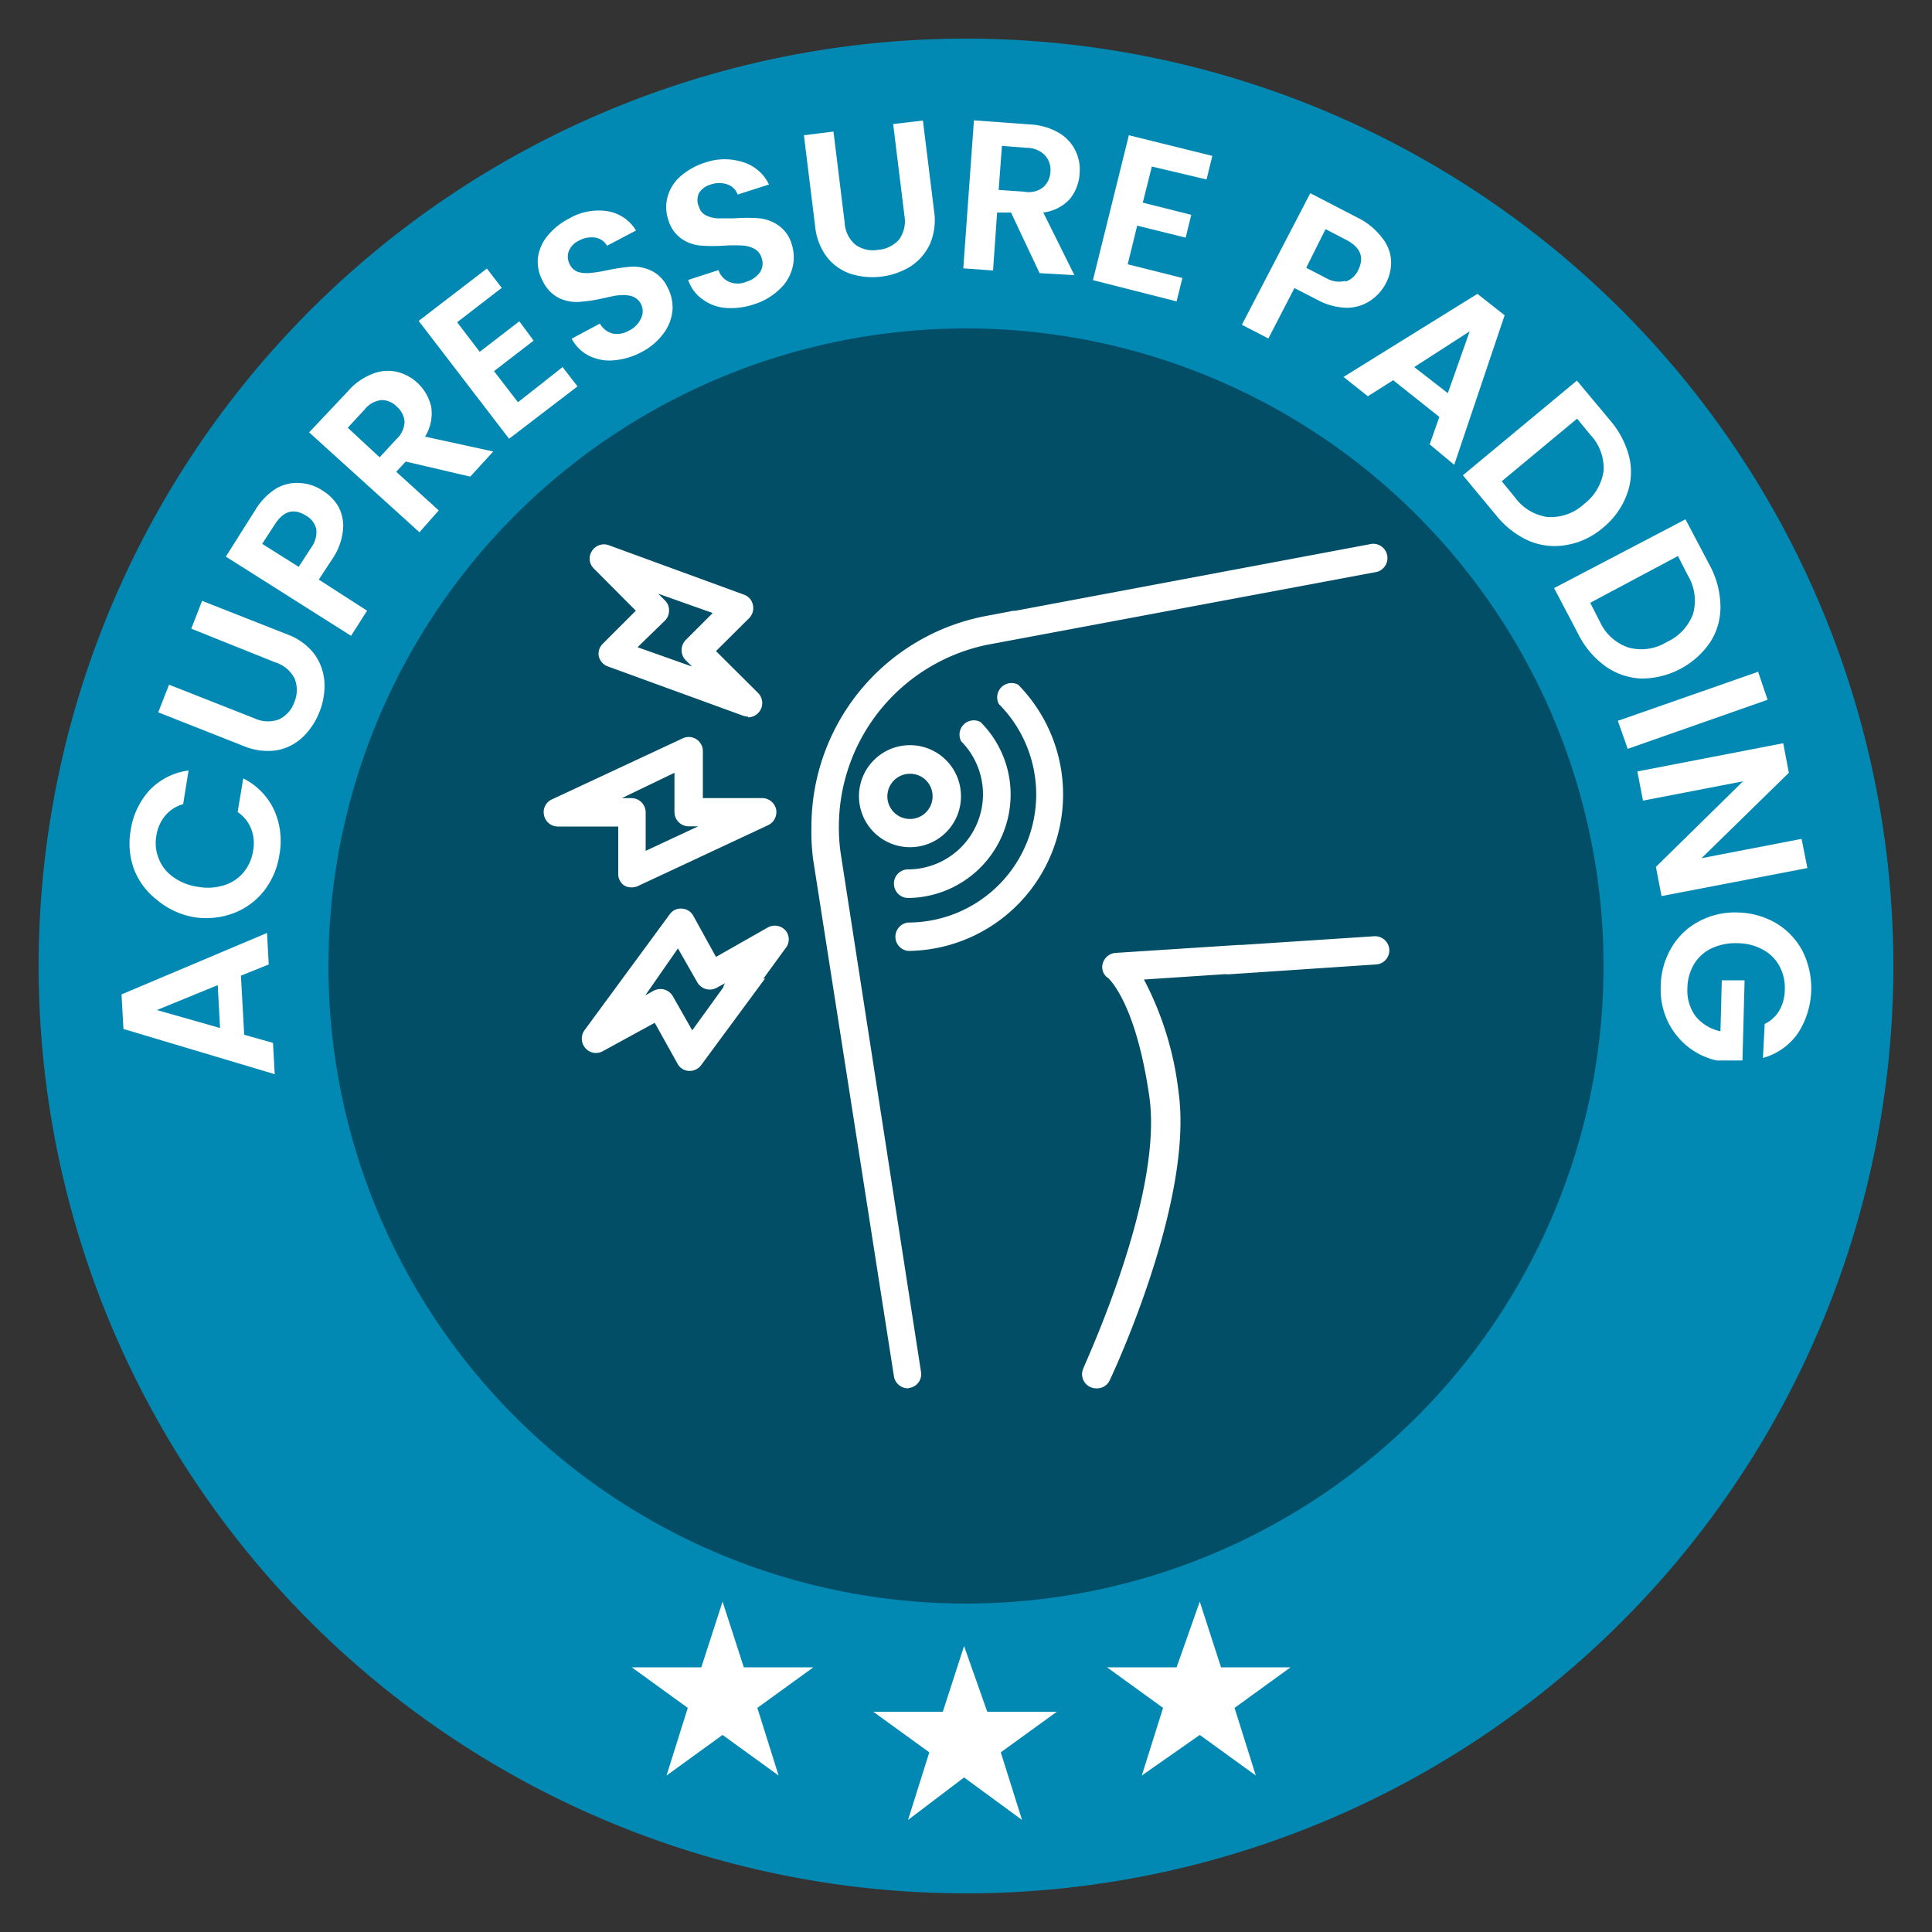 <svg id="Camada_1" data-name="Camada 1" xmlns="http://www.w3.org/2000/svg" viewBox="0 0 100 100"><rect x="0" y="0" width="100" height="100" fill="#333333" stroke="none"/><defs><style>.cls-1{fill:#0289b3;}.cls-2{fill:#014e66;}.cls-3{fill:#fff;}</style></defs><path class="cls-1" d="M50,98A48,48,0,1,0,2,50,48,48,0,0,0,50,98Z"/><path class="cls-2" d="M50,83A33,33,0,1,0,17,50,33,33,0,0,0,50,83Z"/><path class="cls-3" d="M49.9,85.2l1.2,3.4h3.6l-2.9,2.1,1.1,3.5-3-2.2L47,94.2l1.1-3.5-2.9-2.1h3.6Z"/><path class="cls-3" d="M62.1,82.9l1.1,3.4h3.6l-2.9,2.1L65,91.9l-2.9-2.1-3,2.1,1.1-3.5-2.9-2.1h3.6Z"/><path class="cls-3" d="M37.4,82.9l1.1,3.4h3.6l-2.9,2.1,1.1,3.5-2.9-2.1-2.9,2.1,1.1-3.5-2.9-2.1h3.6Z"/><path class="cls-3" d="M12.47,50.5l.17,3.06,1.49.42.09,1.62L6.39,53.26l-.1-1.79,7.53-3.18.09,1.63Zm-1.2.49L8.12,52.28l3.27.93Z"/><path class="cls-3" d="M8.09,46.55A3.66,3.66,0,0,1,6.94,45a3.89,3.89,0,0,1-.18-2,3.94,3.94,0,0,1,1-2.12,3.41,3.41,0,0,1,2-1l-.28,1.74a1.89,1.89,0,0,0-.93.6,2.08,2.08,0,0,0-.45,1,2.13,2.13,0,0,0,.12,1.23,2.05,2.05,0,0,0,.74.94,2.79,2.79,0,0,0,1.28.51,2.79,2.79,0,0,0,1.36-.08,2.13,2.13,0,0,0,1-.66,2.26,2.26,0,0,0,.5-1.12,2.07,2.07,0,0,0-.1-1.14,1.88,1.88,0,0,0-.7-.87l.29-1.74a3.46,3.46,0,0,1,1.59,1.62,3.9,3.9,0,0,1,.28,2.34,4,4,0,0,1-.81,1.88,3.62,3.62,0,0,1-1.6,1.15,4,4,0,0,1-2.08.18A4.07,4.07,0,0,1,8.09,46.55Z"/><path class="cls-3" d="M8.75,35.44l4.42,1.74a1.64,1.64,0,0,0,1.26.06,1.54,1.54,0,0,0,.81-.91,1.6,1.6,0,0,0,0-1.23,1.7,1.7,0,0,0-1-.82L9.9,32.54l.56-1.44,4.42,1.74a3.1,3.1,0,0,1,1.38,1,2.75,2.75,0,0,1,.53,1.43,3.6,3.6,0,0,1-.26,1.59,3.54,3.54,0,0,1-.89,1.32,2.61,2.61,0,0,1-1.35.66,3.23,3.23,0,0,1-1.69-.23L8.19,36.87Z"/><path class="cls-3" d="M17.51,26.21a2.12,2.12,0,0,1,.24,1.24,3.2,3.2,0,0,1-.56,1.5L16.5,30,19,31.61l-.83,1.3-6.48-4.1,1.51-2.39a3.4,3.4,0,0,1,1.07-1.12A2.14,2.14,0,0,1,15.49,25a2.31,2.31,0,0,1,1.2.39A2.41,2.41,0,0,1,17.51,26.21Zm-1.14,1.17a1.07,1.07,0,0,0-.53-.69c-.63-.4-1.17-.25-1.62.46l-.65,1,1.89,1.19.65-1A1.35,1.35,0,0,0,16.37,27.38Z"/><path class="cls-3" d="M24.34,24.67,21,23.89l-.49.53,2.2,2-1,1.13L16,22.38l2-2.12a3.22,3.22,0,0,1,1.26-.9,2.13,2.13,0,0,1,1.26-.12,2.4,2.4,0,0,1,1.8,1.83A2.25,2.25,0,0,1,22,22.6l3.53.77Zm-4.69-1,.87-.94a1.28,1.28,0,0,0,.42-.9,1.14,1.14,0,0,0-.41-.79,1.07,1.07,0,0,0-.81-.33,1.29,1.29,0,0,0-.85.49l-.87.94Z"/><path class="cls-3" d="M23.66,16.68l1.17,1.53,2.05-1.58.74,1-2.05,1.58,1.24,1.61L29.12,19l.77,1-3.54,2.71-4.68-6.1,3.53-2.71.77,1Z"/><path class="cls-3" d="M31.77,18.65a2.37,2.37,0,0,1-1.27-.23,2.05,2.05,0,0,1-.91-.89l1.46-.78a1.09,1.09,0,0,0,.64.51,1.22,1.22,0,0,0,.87-.15,1.3,1.3,0,0,0,.62-.63.84.84,0,0,0,0-.74.83.83,0,0,0-.45-.4,1.58,1.58,0,0,0-.62-.06c-.23,0-.52.08-.9.16a8.52,8.52,0,0,1-1.27.19,2.17,2.17,0,0,1-1-.2,1.87,1.87,0,0,1-.84-.87,2.1,2.1,0,0,1-.26-1.2,2.23,2.23,0,0,1,.49-1.14,3.48,3.48,0,0,1,1.11-.9,3.05,3.05,0,0,1,2-.39,2.13,2.13,0,0,1,1.48,1l-1.5.79a.85.85,0,0,0-.6-.42,1.31,1.31,0,0,0-.86.16,1,1,0,0,0-.52.54.85.85,0,0,0,.07.72.74.74,0,0,0,.42.36,1.74,1.74,0,0,0,.61.05,7.61,7.61,0,0,0,.88-.14,10.06,10.06,0,0,1,1.29-.19,2.22,2.22,0,0,1,1,.21,1.8,1.8,0,0,1,.84.86,2.22,2.22,0,0,1,.26,1.16,2.36,2.36,0,0,1-.43,1.18,3.26,3.26,0,0,1-1.15,1A3.66,3.66,0,0,1,31.77,18.65Z"/><path class="cls-3" d="M37.57,15.94a2.34,2.34,0,0,1-1.21-.45,2,2,0,0,1-.74-1l1.57-.51a1,1,0,0,0,.55.61,1.13,1.13,0,0,0,.87,0,1.35,1.35,0,0,0,.73-.5.84.84,0,0,0,.08-.74.77.77,0,0,0-.37-.47,1.45,1.45,0,0,0-.6-.17,8.55,8.55,0,0,0-.91,0,8.39,8.39,0,0,1-1.29,0,2.07,2.07,0,0,1-1-.37,1.82,1.82,0,0,1-.67-1,2,2,0,0,1,0-1.24,2.2,2.2,0,0,1,.67-1,3.63,3.63,0,0,1,1.26-.69,3.09,3.09,0,0,1,2,0A2.17,2.17,0,0,1,39.8,9.55l-1.62.52a.84.84,0,0,0-.52-.52,1.29,1.29,0,0,0-.87,0,1.06,1.06,0,0,0-.61.44.85.85,0,0,0,0,.72.69.69,0,0,0,.35.43,1.51,1.51,0,0,0,.58.16c.22,0,.52,0,.9,0a8.58,8.58,0,0,1,1.3,0,2.12,2.12,0,0,1,1,.38,1.78,1.78,0,0,1,.68,1A2.15,2.15,0,0,1,41,13.92,2.27,2.27,0,0,1,40.32,15a3.31,3.31,0,0,1-1.29.75A3.78,3.78,0,0,1,37.57,15.94Z"/><path class="cls-3" d="M43.14,6.81l.58,4.71a1.59,1.59,0,0,0,.55,1.14,1.52,1.52,0,0,0,1.18.27,1.58,1.58,0,0,0,1.1-.55,1.64,1.64,0,0,0,.26-1.24l-.58-4.72,1.54-.18.58,4.7a3.13,3.13,0,0,1-.22,1.7,2.79,2.79,0,0,1-1,1.15,3.77,3.77,0,0,1-3.11.38,2.63,2.63,0,0,1-1.23-.88,3.16,3.16,0,0,1-.6-1.59L41.61,7Z"/><path class="cls-3" d="M53.81,14.14,52.33,11,51.61,11l-.21,3-1.54-.11.55-7.66,2.88.21a3.31,3.31,0,0,1,1.49.42,2.17,2.17,0,0,1,.87.91A2.25,2.25,0,0,1,55.88,9a2.28,2.28,0,0,1-.54,1.34A2.25,2.25,0,0,1,54,11l1.61,3.24ZM51.69,9.83,53,9.92a1.23,1.23,0,0,0,1-.23,1.15,1.15,0,0,0,.37-.82A1.1,1.1,0,0,0,54.05,8a1.34,1.34,0,0,0-.91-.35l-1.28-.1Z"/><path class="cls-3" d="M59.62,8.62l-.47,1.87,2.51.63-.29,1.18-2.51-.62-.49,2,2.83.71-.3,1.21L56.57,14.5,58.43,7l4.32,1.07-.3,1.22Z"/><path class="cls-3" d="M70.9,15.58a2.18,2.18,0,0,1-1.21.35,3.37,3.37,0,0,1-1.54-.43L67,14.91l-1.35,2.61-1.37-.71L67.82,10l2.51,1.3a3.5,3.5,0,0,1,1.2,1A2.06,2.06,0,0,1,72,13.46a2.31,2.31,0,0,1-.28,1.23A2.42,2.42,0,0,1,70.9,15.58Zm-1.27-1a1.09,1.09,0,0,0,.66-.58c.34-.67.14-1.19-.6-1.58l-1.08-.56-1,2,1.08.56A1.3,1.3,0,0,0,69.63,14.54Z"/><path class="cls-3" d="M74.5,21.58l-2.39-1.9-1.31.83-1.26-1,6.93-4.3,1.41,1.11-2.61,7.74L74,23Zm.44-1.23,1.13-3.2L73.2,19Z"/><path class="cls-3" d="M84.33,23.66a3.32,3.32,0,0,1-.13,1.95A4,4,0,0,1,83,27.29a3.89,3.89,0,0,1-1.87.91A3.43,3.43,0,0,1,79.15,28a4.56,4.56,0,0,1-1.72-1.34l-1.71-2.06,5.9-4.9,1.72,2.06A4.66,4.66,0,0,1,84.33,23.66Zm-4.23,3.1A2.53,2.53,0,0,0,82,26.08a2.61,2.61,0,0,0,1-1.7,2.5,2.5,0,0,0-.68-1.87l-.69-.84-3.9,3.24.69.84A2.5,2.5,0,0,0,80.1,26.76Z"/><path class="cls-3" d="M89.05,31.36a3.34,3.34,0,0,1-.53,1.88,4.3,4.3,0,0,1-3.58,1.88,3.41,3.41,0,0,1-1.85-.64,4.53,4.53,0,0,1-1.4-1.66l-1.25-2.38,6.8-3.56,1.25,2.37A4.6,4.6,0,0,1,89.05,31.36Zm-4.78,2.15a2.49,2.49,0,0,0,2-.28,2.58,2.58,0,0,0,1.36-1.45,2.53,2.53,0,0,0-.27-2l-.51-1L82.31,31.2l.51,1A2.49,2.49,0,0,0,84.27,33.51Z"/><path class="cls-3" d="M91.49,36.22l-7.24,2.54-.51-1.45L91,34.77Z"/><path class="cls-3" d="M86,46.38l-.29-1.51,4.51-4.43-5.18,1-.29-1.51,7.55-1.46L92.59,40l-4.52,4.42,5.18-1,.3,1.51Z"/><path class="cls-3" d="M91.34,53a1.78,1.78,0,0,0,.76-.7,2.18,2.18,0,0,0,.28-1.07A2.34,2.34,0,0,0,92.1,50a2.07,2.07,0,0,0-.86-.85,2.73,2.73,0,0,0-1.31-.33,2.91,2.91,0,0,0-1.35.27,2.1,2.1,0,0,0-.9.82,2.49,2.49,0,0,0-.34,1.24,2.24,2.24,0,0,0,.43,1.46,2.28,2.28,0,0,0,1.28.77l.07-2.64,1.18,0-.11,4.15-1.34,0a3.7,3.7,0,0,1-1.47-.7,3.77,3.77,0,0,1-1.06-1.33,3.82,3.82,0,0,1-.36-1.8,4,4,0,0,1,.55-2,3.56,3.56,0,0,1,1.43-1.37,3.92,3.92,0,0,1,2-.46,4.1,4.1,0,0,1,2,.56,3.69,3.69,0,0,1,1.36,1.44,4.29,4.29,0,0,1-.24,4.25,3.26,3.26,0,0,1-1.81,1.28Z"/><path class="cls-3" d="M56.73,71.86a.73.73,0,0,1-.67-1c0-.09,4.17-8.91,3.43-14.09-.68-4.74-2-6-2.11-6.13a.68.68,0,0,1-.3-.78.75.75,0,0,1,.69-.54l6.34-.41a.73.73,0,0,1,.1,1.46l-5,.33A16.52,16.52,0,0,1,61,56.51c.8,5.62-3.38,14.55-3.56,14.93A.72.72,0,0,1,56.73,71.86Zm.66-21.26ZM47,71.86a.74.74,0,0,1-.73-.62L42.09,44.5A10.91,10.91,0,0,1,42,42.8a11.09,11.09,0,0,1,9-10.91l1.32-.25a.74.74,0,1,1,.27,1.45l-1.32.25a9.62,9.62,0,0,0-7.85,9.46,9.09,9.09,0,0,0,.11,1.47L47.67,71a.72.72,0,0,1-.61.84ZM35.71,55.43h-.05a.7.7,0,0,1-.59-.37l-1.18-2.12L31.2,54.41a.72.72,0,0,1-.9-.16.74.74,0,0,1-.05-.92l4.41-6a.7.7,0,0,1,.64-.3.71.71,0,0,1,.59.38l1.17,2.12L39.75,48a.75.75,0,0,1,.91.16.72.72,0,0,1,0,.92l-1.91,2.62a.73.73,0,0,1-1.22-.81l-.44.24a.73.73,0,0,1-.56.06.76.76,0,0,1-.44-.35l-1-1.75L33.4,51.52l.43-.24a.77.77,0,0,1,.56-.06.76.76,0,0,1,.44.35l1,1.76,3.08-4.26c.24-.33-1,2-.66,2.19s1.55-.89,1.31-.56L36.3,55.12A.74.74,0,0,1,35.71,55.43Zm27.79-5a.74.74,0,0,1,0-1.47l7.63-.5a.74.74,0,0,1,.78.68.73.73,0,0,1-.69.78l-7.62.51ZM32.68,45.93a.68.68,0,0,1-.39-.11A.72.72,0,0,1,32,45.2V42.78H28.87a.73.73,0,0,1-.71-.58.72.72,0,0,1,.4-.82l6.77-3.16a.73.73,0,0,1,1.05.66v2.43h3.07a.74.74,0,0,1,.72.57.75.75,0,0,1-.41.83L33,45.87A.81.81,0,0,1,32.68,45.93Zm-.49-4.62h.49a.74.74,0,0,1,.74.73v2l2.72-1.27h-.5a.74.74,0,0,1-.73-.74V40Zm6.52-4.22a.8.8,0,0,1-.26-.05l-7-2.55A.74.74,0,0,1,31,34a.72.72,0,0,1,.2-.68l1.71-1.71-2.17-2.18a.71.71,0,0,1-.1-.91.73.73,0,0,1,.87-.3l7,2.56a.71.71,0,0,1,.46.53.74.74,0,0,1-.19.68l-1.72,1.71,2.18,2.17a.74.74,0,0,1-.52,1.26ZM33,33.5l2.82,1-.35-.35a.75.75,0,0,1,0-1l1.42-1.42-2.82-1,.35.35a.7.7,0,0,1,.21.52.73.73,0,0,1-.21.52Zm18-.11a.74.74,0,0,1-.13-1.46L71,28.15a.74.74,0,0,1,.27,1.45L51.12,33.37Z"/><path class="cls-3" d="M47,49.22a.74.74,0,0,1,0-1.47A6.63,6.63,0,0,0,51.7,36.44a.74.74,0,0,1,1-1A8.1,8.1,0,0,1,47,49.22Z"/><path class="cls-3" d="M47,46.48a.74.74,0,0,1-.73-.74A.73.73,0,0,1,47,45a3.89,3.89,0,0,0,2.75-6.63.74.74,0,0,1,1-1,5.3,5.3,0,0,1,1.56,3.78A5.36,5.36,0,0,1,47,46.48Z"/><path class="cls-3" d="M47.1,43.85a2.64,2.64,0,1,1,2.64-2.63A2.63,2.63,0,0,1,47.1,43.85Zm0-3.8a1.17,1.17,0,1,0,1.17,1.17A1.16,1.16,0,0,0,47.1,40.05Z"/></svg>